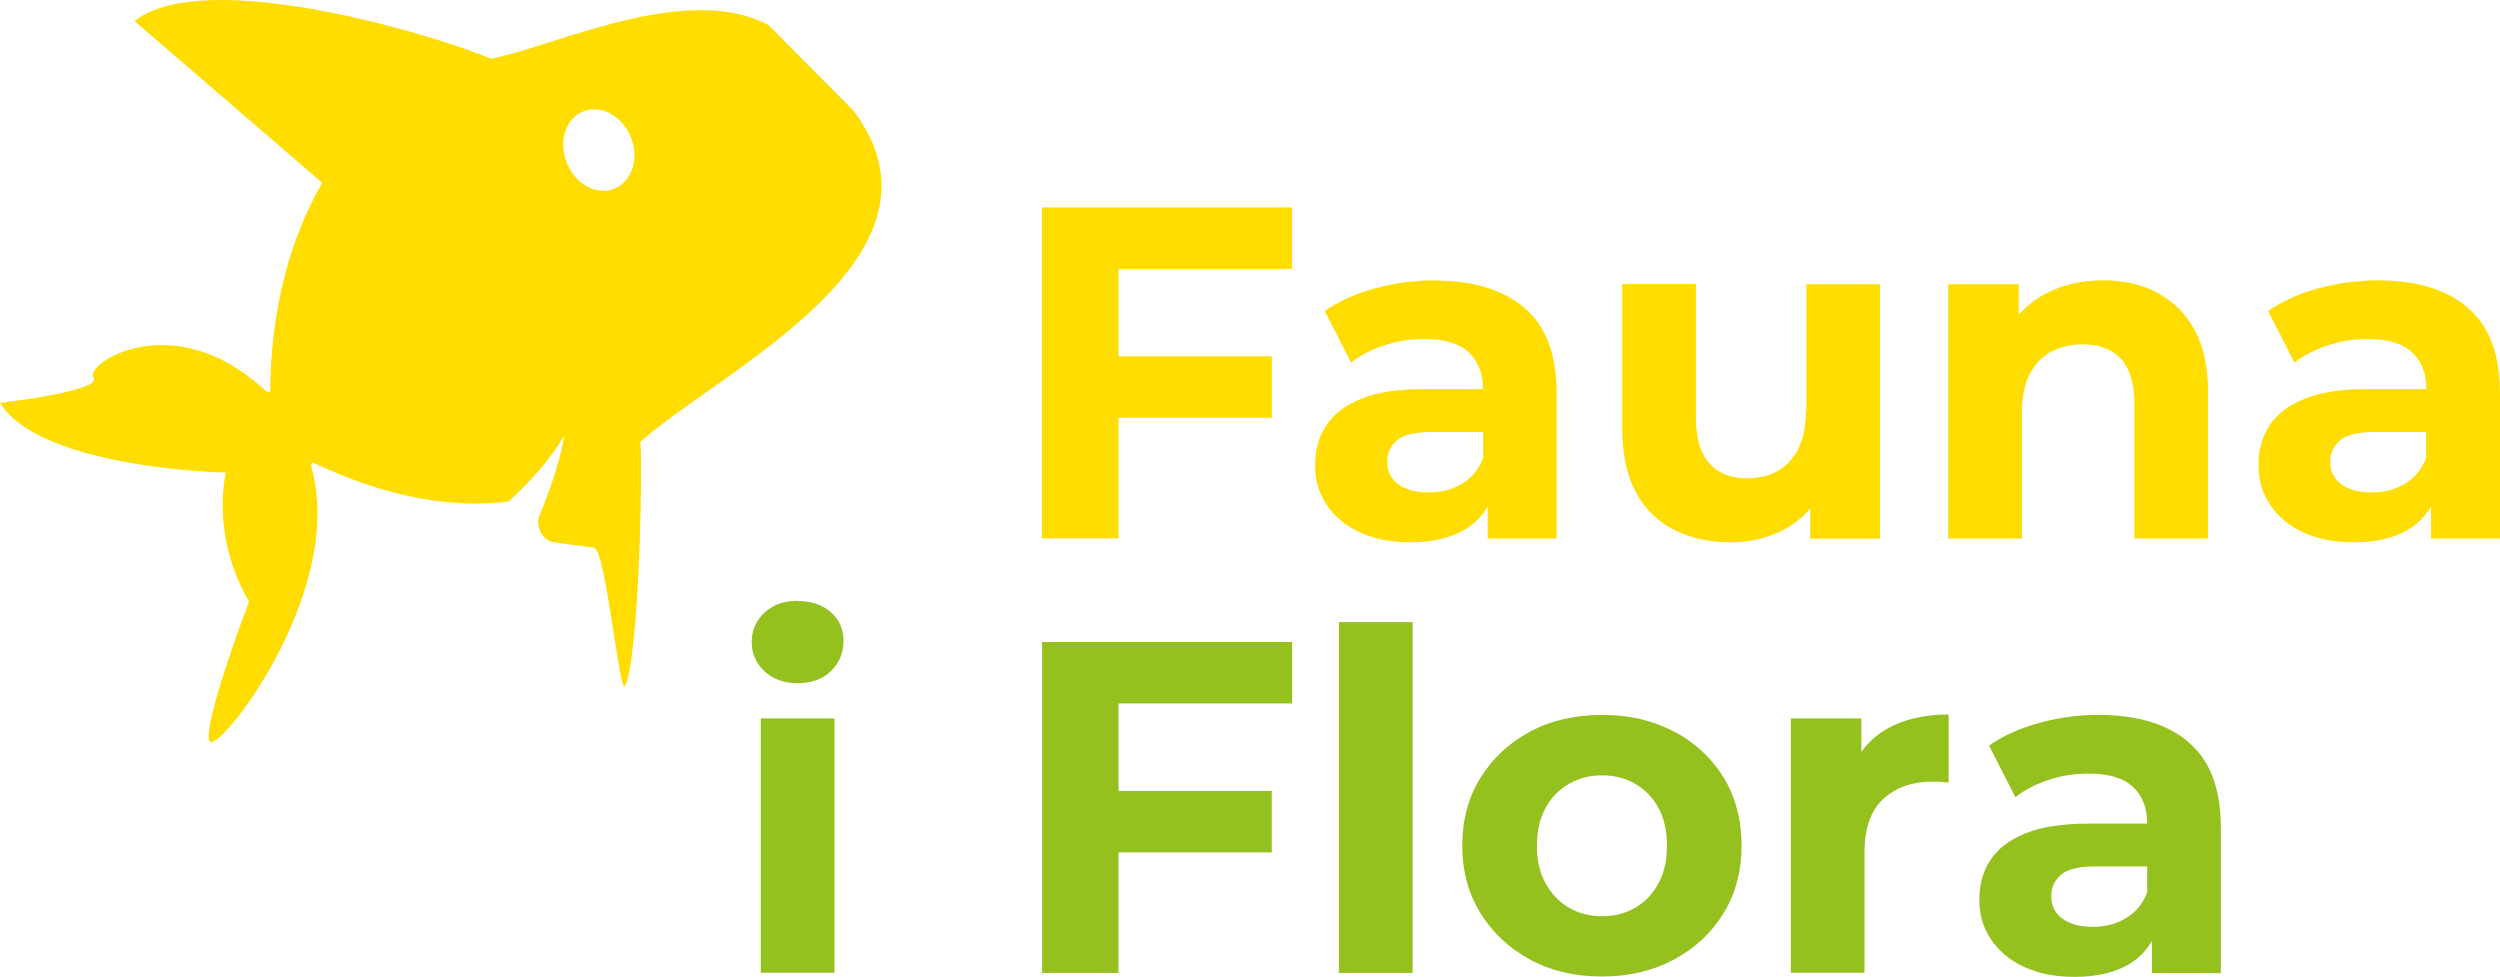 <svg xmlns="http://www.w3.org/2000/svg" id="Warstwa_1" data-name="Warstwa 1" viewBox="0 0 126.91 49.58"><defs><style> .cls-1 { fill: #95c11f; } .cls-2 { fill: #fd0; } </style></defs><path class="cls-2" d="M32.51,22.42c4.09-3.62,16.39-9.4,10.81-16.81l-4.3-4.33c-4.17-2.25-10.91,1.11-14.11,1.7C22.63,1.97,10.51-1.83,6.83,1.07l9.53,8.21c-1.67,2.87-2.61,6.51-2.64,10.53,0,0,.03.24-.3-.03-4.66-4.28-9.14-1.3-8.68-.63.52.71-4.74,1.3-4.74,1.3,2.08,3.36,11.47,3.54,11.47,3.54,0,0-.81,3.13,1.17,6.55,0,0-2.39,6.28-2,7.09.37.74,6.9-7.48,5.19-13.82-.09-.43.1-.31.1-.31,3.75,1.78,7.06,2.31,9.89,1.96,1.18-1.09,2.18-2.22,2.83-3.36-.16.94-.45,1.93-.82,2.94-.14.37-.28.74-.44,1.12-.11.26-.08.59.06.87.15.27.4.46.67.5l.97.13,1.06.14c.61.08,1.3,7.59,1.58,7.02.7-1.42.9-10.88.78-12.39M28.95,8.62c-.6-1-.43-2.26.37-2.81.8-.55,1.93-.2,2.53.8.59.99.43,2.25-.37,2.81-.8.56-1.93.2-2.53-.79Z"></path><g><polygon class="cls-2" points="52.89 27.33 56.78 27.33 56.78 21.21 64.56 21.21 64.56 18.09 56.78 18.09 56.78 13.65 65.59 13.65 65.59 10.53 52.89 10.53 52.89 27.33"></polygon><path class="cls-2" d="M72.81,14.23c-1.02,0-2.03.14-3.02.41-.99.27-1.84.66-2.54,1.15l1.34,2.62c.46-.37,1.03-.66,1.69-.88s1.34-.32,2.03-.32c1.01,0,1.76.22,2.24.67.49.45.73,1.07.73,1.87h-2.98c-1.31,0-2.38.16-3.19.49-.82.33-1.41.78-1.79,1.36-.38.58-.56,1.25-.56,2.02s.19,1.4.58,1.99c.38.59.94,1.06,1.66,1.4.72.34,1.58.52,2.59.52,1.14,0,2.06-.22,2.78-.65.49-.29.87-.69,1.15-1.17v1.63h3.5v-7.37c0-1.97-.54-3.42-1.63-4.34-1.09-.93-2.62-1.39-4.58-1.39ZM74.21,24.56c-.5.3-1.06.44-1.68.44-.66,0-1.17-.14-1.55-.42-.38-.28-.56-.66-.56-1.14,0-.43.16-.79.49-1.08s.93-.43,1.81-.43h2.57v1.32c-.22.58-.58,1.01-1.08,1.31Z"></path><path class="cls-2" d="M91.68,20.8c0,.78-.13,1.44-.38,1.96-.26.52-.61.9-1.06,1.15s-.96.37-1.54.37c-.83,0-1.48-.25-1.93-.76s-.68-1.29-.68-2.36v-6.74h-3.74v7.3c0,1.33.23,2.42.7,3.28.46.86,1.12,1.49,1.96,1.91.84.42,1.8.62,2.87.62.99,0,1.91-.23,2.75-.68.49-.27.91-.62,1.26-1.04v1.53h3.55v-12.91h-3.74v6.38Z"></path><path class="cls-2" d="M109.5,14.84c-.81-.41-1.72-.61-2.75-.61-1.1,0-2.09.23-2.95.7-.51.28-.95.63-1.32,1.05v-1.55h-3.58v12.91h3.74v-6.38c0-.8.13-1.46.4-1.97.26-.51.63-.89,1.1-1.14.47-.25,1-.37,1.6-.37.83,0,1.48.25,1.93.74s.68,1.26.68,2.3v6.82h3.74v-7.39c0-1.31-.23-2.39-.7-3.23-.46-.84-1.1-1.46-1.91-1.87Z"></path><path class="cls-2" d="M125.28,15.62c-1.09-.93-2.62-1.39-4.58-1.39-1.02,0-2.03.14-3.02.41-.99.27-1.84.66-2.54,1.15l1.34,2.62c.46-.37,1.03-.66,1.69-.88.66-.22,1.34-.32,2.03-.32,1.01,0,1.76.22,2.24.67.49.45.73,1.07.73,1.87h-2.98c-1.31,0-2.38.16-3.19.49-.82.33-1.41.78-1.79,1.36-.38.58-.56,1.25-.56,2.02s.19,1.4.58,1.99.94,1.06,1.66,1.4,1.58.52,2.59.52c1.14,0,2.06-.22,2.78-.65.49-.29.87-.69,1.15-1.17v1.63h3.5v-7.37c0-1.97-.54-3.42-1.63-4.34ZM122.08,24.56c-.5.3-1.06.44-1.68.44-.66,0-1.17-.14-1.55-.42-.38-.28-.56-.66-.56-1.14,0-.43.16-.79.49-1.08.33-.29.93-.43,1.81-.43h2.57v1.32c-.22.58-.58,1.01-1.08,1.31Z"></path></g><g><rect class="cls-1" x="38.62" y="36.47" width="3.74" height="12.91"></rect><path class="cls-1" d="M40.49,30.5c-.69,0-1.25.2-1.68.6-.43.4-.65.9-.65,1.49s.22,1.09.65,1.49c.43.4.99.6,1.68.6s1.27-.2,1.69-.61.64-.92.64-1.55c0-.59-.22-1.08-.65-1.45-.43-.38-.99-.56-1.68-.56Z"></path><polygon class="cls-1" points="52.9 49.39 56.78 49.39 56.78 43.27 64.56 43.27 64.56 40.15 56.78 40.15 56.78 35.71 65.59 35.71 65.59 32.59 52.9 32.59 52.9 49.39"></polygon><rect class="cls-1" x="67.97" y="31.58" width="3.74" height="17.81"></rect><path class="cls-1" d="M84.98,37.14c-1.07-.57-2.29-.85-3.65-.85s-2.6.28-3.66.85c-1.06.57-1.9,1.35-2.52,2.35-.62,1-.92,2.15-.92,3.44s.31,2.42.92,3.42c.62,1,1.46,1.79,2.52,2.36,1.06.58,2.28.86,3.66.86s2.58-.29,3.65-.86c1.07-.58,1.91-1.36,2.52-2.36.61-1,.91-2.14.91-3.42s-.3-2.46-.91-3.46c-.61-.99-1.45-1.77-2.52-2.34ZM84.19,44.84c-.29.54-.68.95-1.18,1.24-.5.29-1.06.43-1.68.43s-1.18-.14-1.68-.43c-.5-.29-.89-.7-1.19-1.24s-.44-1.17-.44-1.91.15-1.39.44-1.92.69-.94,1.19-1.22c.5-.29,1.06-.43,1.68-.43s1.18.14,1.68.43.89.7,1.18,1.22c.29.53.43,1.17.43,1.92s-.14,1.37-.43,1.91Z"></path><path class="cls-1" d="M94.49,38.19v-1.72h-3.58v12.91h3.74v-6.1c0-1.23.32-2.14.95-2.72.63-.58,1.46-.88,2.48-.88.14,0,.28,0,.41.01s.27.02.43.04v-3.46c-1.22,0-2.25.24-3.1.71-.55.31-.99.71-1.34,1.2Z"></path><path class="cls-1" d="M111.11,37.68c-1.09-.93-2.62-1.39-4.58-1.39-1.02,0-2.03.14-3.02.41-.99.27-1.84.66-2.54,1.15l1.34,2.62c.46-.37,1.03-.66,1.69-.88.66-.22,1.34-.32,2.03-.32,1.01,0,1.76.22,2.24.67.49.45.73,1.07.73,1.87h-2.98c-1.31,0-2.38.16-3.19.49-.82.33-1.41.78-1.79,1.36-.38.58-.56,1.25-.56,2.02s.19,1.4.58,1.99.94,1.06,1.66,1.4,1.58.52,2.59.52c1.14,0,2.06-.22,2.78-.65.49-.29.87-.69,1.15-1.17v1.63h3.5v-7.37c0-1.97-.54-3.42-1.63-4.34ZM107.92,46.61c-.5.3-1.06.44-1.68.44-.66,0-1.17-.14-1.55-.42-.38-.28-.56-.66-.56-1.14,0-.43.16-.79.49-1.08.33-.29.93-.43,1.81-.43h2.57v1.32c-.22.58-.58,1.01-1.08,1.31Z"></path></g></svg>